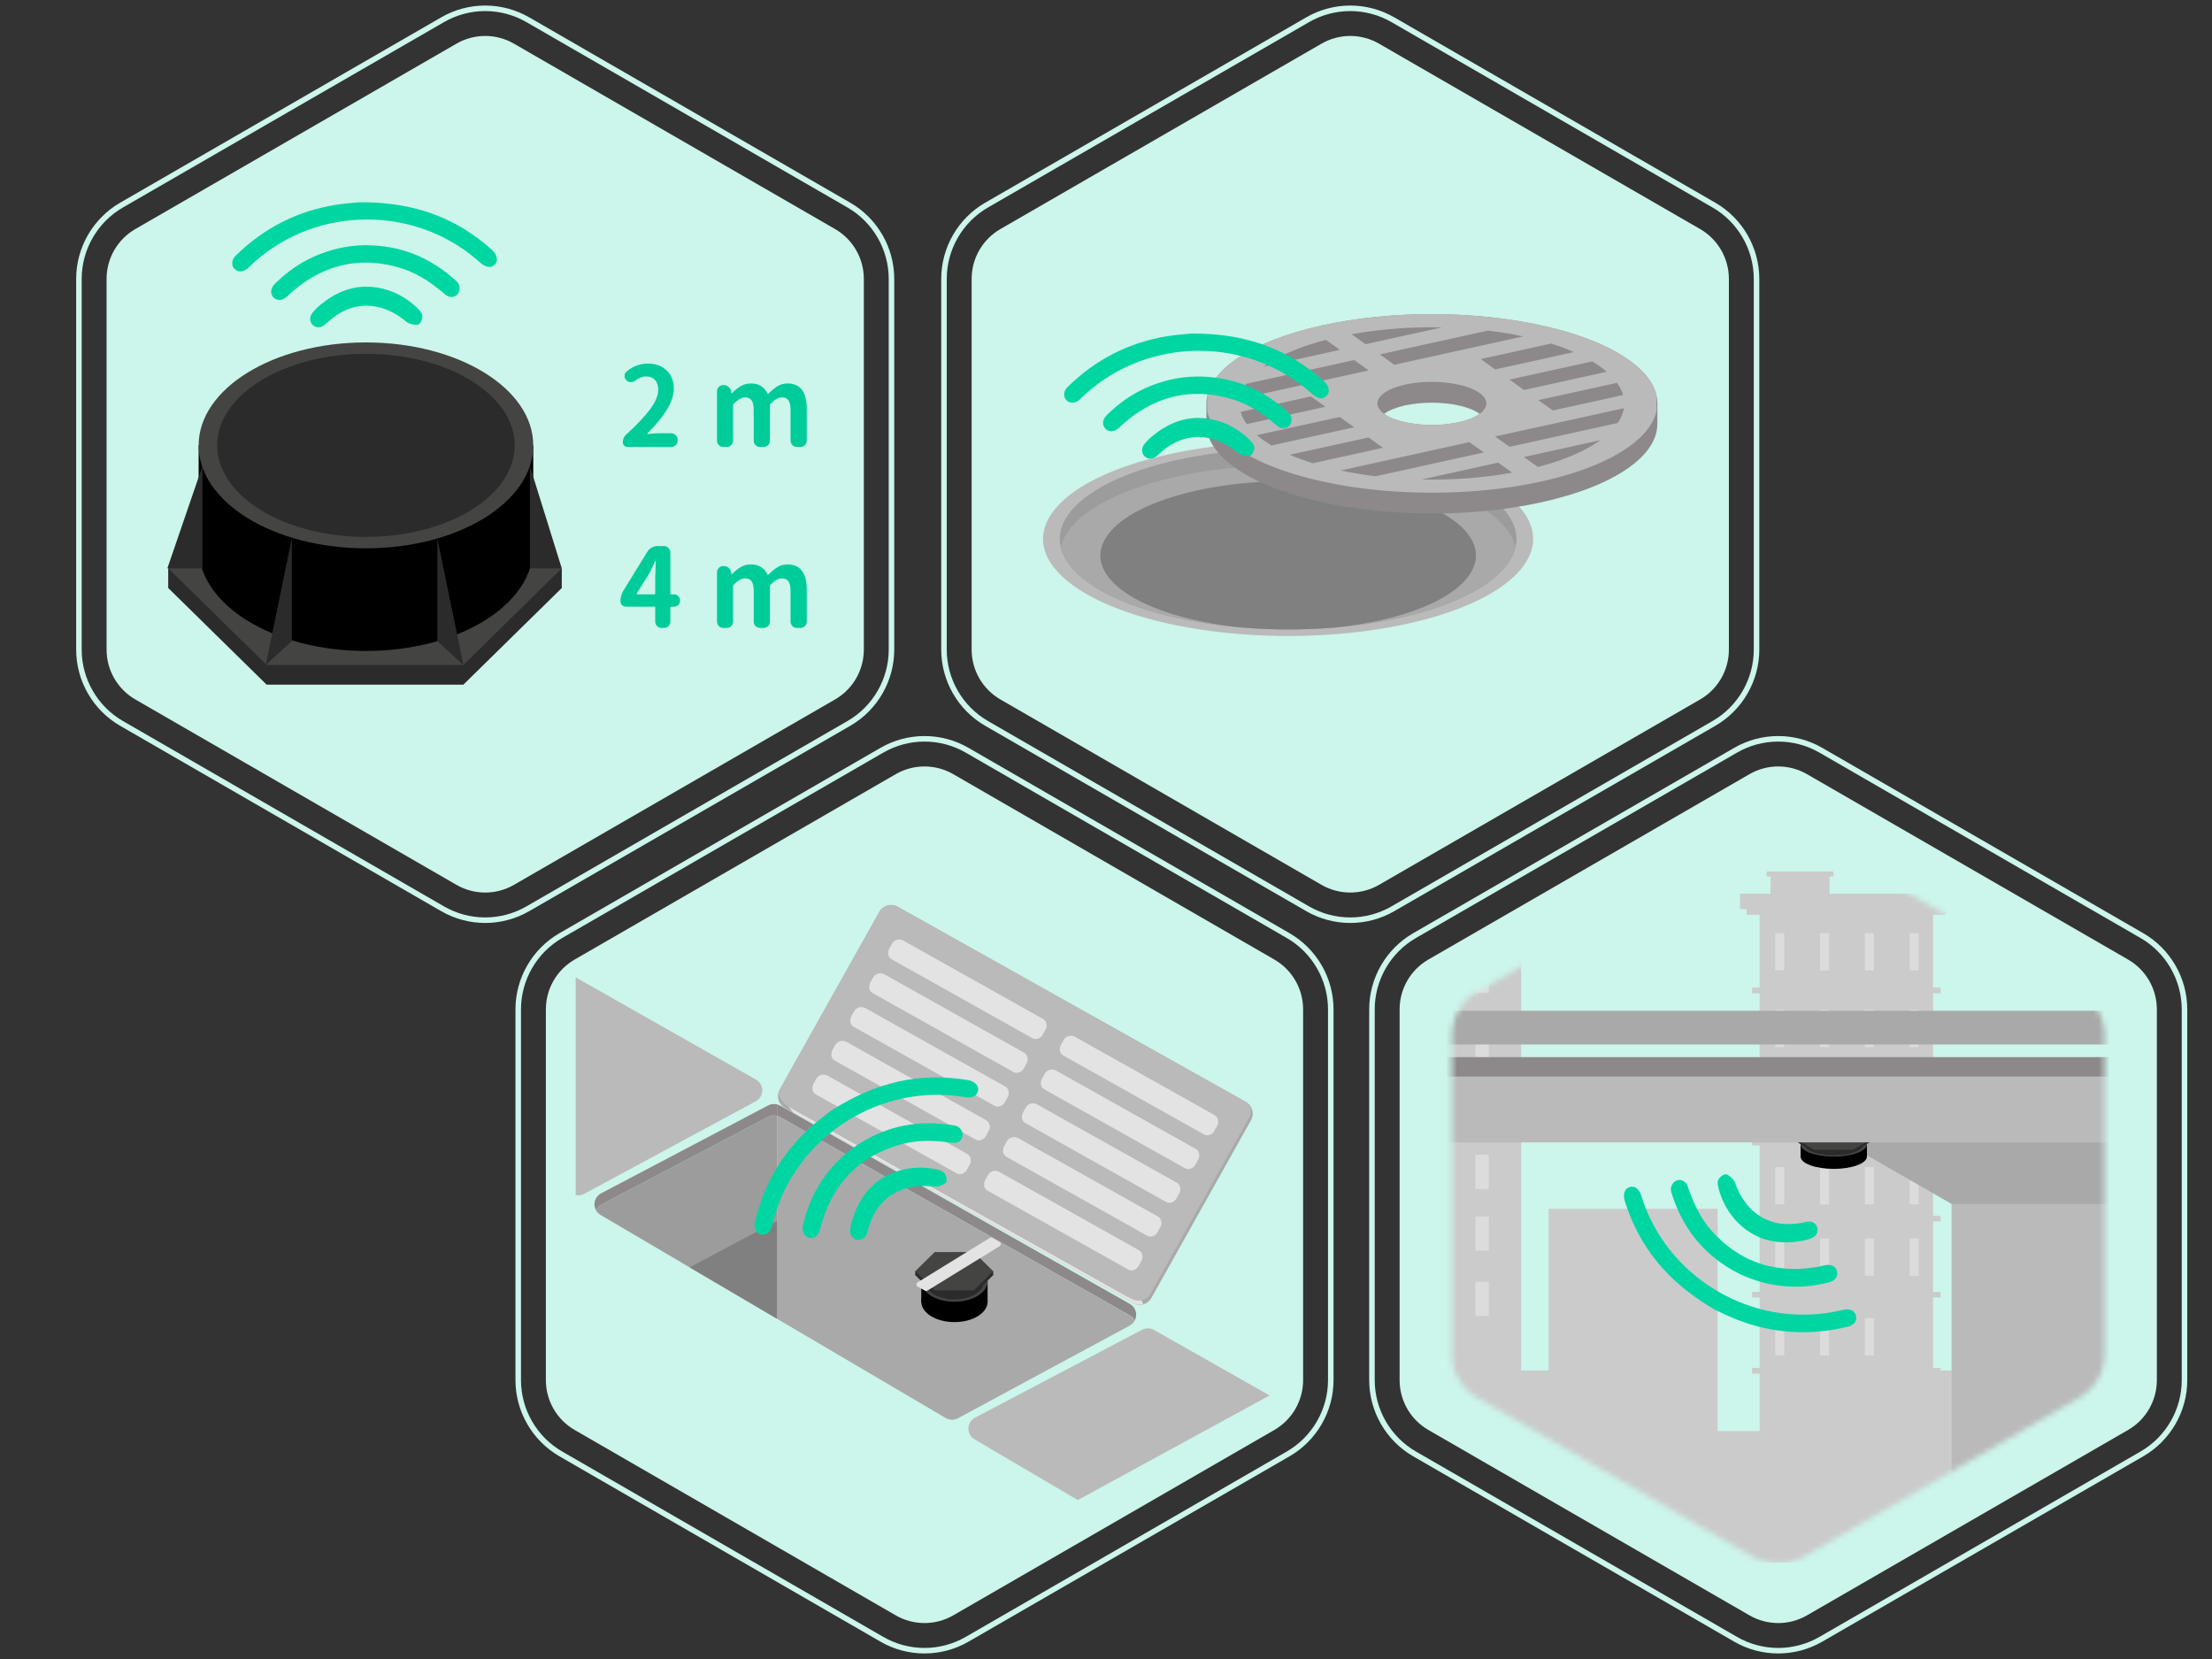 <svg width="400" height="300" viewBox="0 0 400 300" fill="none" xmlns="http://www.w3.org/2000/svg">
<rect x="0" y="0" width="400" height="300" fill="#333333" stroke="none"/>
<path fill-rule="evenodd" clip-rule="evenodd" d="M244.17 166.401C241.47 166.401 238.807 165.688 236.469 164.338L178.404 130.814C173.654 128.072 170.703 122.961 170.703 117.476V50.428C170.703 44.941 173.654 39.831 178.405 37.089L236.47 3.565C238.807 2.216 241.47 1.502 244.171 1.502C246.871 1.502 249.534 2.216 251.872 3.565L309.937 37.09C314.687 39.832 317.638 44.942 317.638 50.428V117.476C317.638 122.96 314.687 128.071 309.937 130.814L251.871 164.338C249.533 165.688 246.87 166.401 244.17 166.401Z" stroke="#CCF5EB" stroke-miterlimit="10"/>
<path fill-rule="evenodd" clip-rule="evenodd" d="M175.703 50.428L175.703 117.476C175.703 121.192 177.686 124.626 180.904 126.484L238.969 160.008C242.188 161.866 246.153 161.866 249.371 160.008L307.436 126.484C310.655 124.626 312.637 121.192 312.637 117.476L312.637 50.428C312.637 46.712 310.655 43.278 307.436 41.419L249.371 7.896C246.153 6.037 242.188 6.037 238.969 7.896L180.904 41.419C177.686 43.278 175.703 46.712 175.703 50.428Z" fill="#CCF5EB"/>
<path fill-rule="evenodd" clip-rule="evenodd" d="M167.179 298.499C164.478 298.499 161.814 297.785 159.477 296.436L101.412 262.912C96.662 260.17 93.711 255.059 93.711 249.573V182.525C93.711 177.039 96.662 171.929 101.413 169.187L159.478 135.663C161.814 134.313 164.478 133.6 167.179 133.6C169.879 133.6 172.542 134.313 174.88 135.663L232.944 169.188C237.694 171.929 240.646 177.039 240.646 182.525V249.573C240.646 255.059 237.694 260.17 232.944 262.912L174.879 296.436C172.542 297.785 169.879 298.499 167.179 298.499Z" stroke="#CCF5EB" stroke-miterlimit="10"/>
<path fill-rule="evenodd" clip-rule="evenodd" d="M98.711 182.525L98.711 249.573C98.711 253.29 100.694 256.723 103.912 258.582L161.977 292.106C165.195 293.964 169.161 293.964 172.379 292.106L230.444 258.582C233.662 256.724 235.645 253.29 235.645 249.573L235.645 182.526C235.645 178.809 233.662 175.375 230.444 173.517L172.379 139.993C169.161 138.135 165.195 138.135 161.977 139.993L103.912 173.517C100.694 175.375 98.711 178.809 98.711 182.525Z" fill="#CCF5EB"/>
<path fill-rule="evenodd" clip-rule="evenodd" d="M321.561 298.499C318.86 298.499 316.197 297.786 313.859 296.436L255.795 262.912C251.045 260.17 248.094 255.059 248.094 249.573V182.525C248.094 177.039 251.045 171.929 255.796 169.187L313.859 135.663C316.197 134.312 318.86 133.6 321.561 133.6C324.261 133.6 326.924 134.312 329.262 135.663L387.327 169.188C392.076 171.929 395.027 177.04 395.027 182.525V249.573C395.027 255.058 392.077 260.169 387.328 262.912L329.262 296.436C326.924 297.786 324.261 298.499 321.561 298.499Z" stroke="#CCF5EB" stroke-miterlimit="10"/>
<path fill-rule="evenodd" clip-rule="evenodd" d="M253.094 182.525L253.094 249.573C253.094 253.29 255.076 256.723 258.295 258.582L316.36 292.106C319.578 293.964 323.543 293.964 326.762 292.106L384.827 258.582C388.045 256.724 390.028 253.29 390.028 249.573L390.028 182.526C390.028 178.809 388.045 175.375 384.827 173.517L326.762 139.993C323.543 138.135 319.578 138.135 316.36 139.993L258.295 173.517C255.076 175.375 253.094 178.809 253.094 182.525Z" fill="#CCF5EB"/>
<path fill-rule="evenodd" clip-rule="evenodd" d="M162.314 163.958L225.3 199.269C226.459 199.918 226.883 201.393 226.227 202.563L208.199 234.721C207.543 235.892 206.063 236.299 204.905 235.649L141.919 200.338C140.749 199.682 140.335 198.214 140.991 197.044L159.02 164.886C159.676 163.715 161.144 163.302 162.314 163.958Z" fill="#A9A9A9"/>
<path fill-rule="evenodd" clip-rule="evenodd" d="M206.745 235.836C206.107 236.006 205.409 235.932 204.778 235.578L143.479 201.213L142.555 200.092L203.9 234.483L206.313 234.885L206.745 235.836Z" fill="#E3E3E3"/>
<path fill-rule="evenodd" clip-rule="evenodd" d="M162.384 163.996L224.762 198.966C224.934 199.062 225.158 199.173 225.37 199.307C225.649 199.508 225.847 199.8 225.971 200.036C226.391 200.739 226.213 201.514 225.795 202.259L207.979 234.039C207.343 235.175 205.835 235.551 204.63 234.876L142.328 199.933C141.938 199.714 141.62 199.34 141.406 198.994C141.236 198.733 140.861 198.327 140.792 198.047C140.657 197.534 140.947 197.124 141.23 196.619L159.046 164.839C159.683 163.703 161.179 163.321 162.384 163.996Z" fill="#BABABA"/>
<path fill-rule="evenodd" clip-rule="evenodd" d="M163.375 170.132L188.678 184.332C189.229 184.64 189.422 185.533 189.1 186.106L188.483 187.208C188.161 187.782 187.288 188.076 186.737 187.767L161.256 173.482C160.395 173 160.522 172.075 160.855 171.508L161.331 170.659C161.664 170.092 162.825 169.823 163.375 170.132Z" fill="#E3E3E3"/>
<path fill-rule="evenodd" clip-rule="evenodd" d="M163.23 170.049L188.551 184.244C189.32 184.675 189.17 185.345 188.868 185.885L188.373 186.768C188.051 187.342 187.005 187.54 186.455 187.231L161.719 173.364C161.409 173.19 161 173.006 160.81 172.538C160.704 172.297 160.621 171.934 160.846 171.532L161.393 170.557C161.759 169.903 162.68 169.741 163.23 170.049Z" fill="#E3E3E3"/>
<path fill-rule="evenodd" clip-rule="evenodd" d="M159.956 176.235L185.259 190.435C185.809 190.744 185.996 191.648 185.681 192.21L185.064 193.311C184.742 193.885 183.862 194.191 183.311 193.882L157.83 179.597C156.97 179.115 157.102 178.179 157.435 177.612L157.911 176.763C158.244 176.195 159.405 175.926 159.956 176.235Z" fill="#E3E3E3"/>
<path fill-rule="evenodd" clip-rule="evenodd" d="M159.809 176.153L185.129 190.348C185.898 190.778 185.748 191.449 185.44 191.999L184.951 192.871C184.629 193.445 183.577 193.654 183.026 193.345L158.291 179.478C157.981 179.305 157.578 179.109 157.388 178.641C157.282 178.4 157.199 178.037 157.424 177.635L157.964 176.672C158.337 176.006 159.258 175.844 159.809 176.153Z" fill="#E3E3E3"/>
<path fill-rule="evenodd" clip-rule="evenodd" d="M156.528 182.351L181.837 196.539C182.388 196.848 182.574 197.752 182.253 198.325L181.635 199.427C181.32 199.989 180.44 200.295 179.889 199.986L154.408 185.701C153.548 185.219 153.68 184.283 154.014 183.716L154.49 182.867C154.816 182.311 155.977 182.042 156.528 182.351Z" fill="#E3E3E3"/>
<path fill-rule="evenodd" clip-rule="evenodd" d="M156.381 182.267L181.701 196.462C182.47 196.893 182.327 197.551 182.018 198.102L181.523 198.985C181.208 199.548 180.156 199.757 179.605 199.448L154.87 185.581C154.56 185.408 154.15 185.223 153.961 184.755C153.861 184.503 153.778 184.14 154.003 183.738L154.543 182.774C154.916 182.109 155.83 181.958 156.381 182.267Z" fill="#E3E3E3"/>
<path fill-rule="evenodd" clip-rule="evenodd" d="M153.107 188.454L178.41 202.654C178.96 202.963 179.154 203.855 178.832 204.429L178.215 205.53C177.893 206.104 177.019 206.398 176.469 206.089L150.988 191.804C150.127 191.322 150.26 190.386 150.586 189.83L151.062 188.981C151.395 188.414 152.556 188.145 153.107 188.454Z" fill="#E3E3E3"/>
<path fill-rule="evenodd" clip-rule="evenodd" d="M152.959 188.372L178.28 202.567C179.048 202.998 178.899 203.668 178.596 204.207L178.101 205.09C177.78 205.664 176.734 205.862 176.183 205.553L151.448 191.686C151.138 191.512 150.729 191.328 150.539 190.86C150.439 190.608 150.356 190.245 150.581 189.843L151.121 188.879C151.488 188.225 152.408 188.063 152.959 188.372Z" fill="#E3E3E3"/>
<path fill-rule="evenodd" clip-rule="evenodd" d="M149.683 194.557L174.985 208.757C175.536 209.066 175.723 209.97 175.408 210.532L174.79 211.634C174.469 212.207 173.589 212.513 173.038 212.204L147.557 197.919C146.696 197.437 146.829 196.501 147.162 195.934L147.638 195.085C147.971 194.518 149.132 194.249 149.683 194.557Z" fill="#E3E3E3"/>
<path fill-rule="evenodd" clip-rule="evenodd" d="M149.535 194.475L174.856 208.67C175.624 209.101 175.475 209.771 175.172 210.31L174.677 211.194C174.356 211.768 173.31 211.965 172.759 211.657L148.024 197.79C147.714 197.616 147.305 197.432 147.115 196.963C147.008 196.723 146.926 196.36 147.151 195.958L147.697 194.983C148.064 194.329 148.984 194.166 149.535 194.475Z" fill="#E3E3E3"/>
<path fill-rule="evenodd" clip-rule="evenodd" d="M194.423 187.538L219.726 201.738C220.277 202.047 220.458 202.933 220.137 203.506L219.519 204.608C219.198 205.181 218.336 205.482 217.785 205.173L192.292 190.882C191.443 190.406 191.569 189.481 191.902 188.914L192.378 188.065C192.712 187.498 193.873 187.229 194.423 187.538Z" fill="#E3E3E3"/>
<path fill-rule="evenodd" clip-rule="evenodd" d="M194.271 187.453L219.591 201.648C220.36 202.079 220.199 202.742 219.897 203.281L219.401 204.165C219.08 204.739 218.034 204.936 217.483 204.628L192.759 190.767C192.45 190.593 192.04 190.409 191.839 189.934C191.744 189.7 191.661 189.337 191.886 188.936L192.433 187.96C192.8 187.306 193.708 187.138 194.271 187.453Z" fill="#E3E3E3"/>
<path fill-rule="evenodd" clip-rule="evenodd" d="M190.996 193.641L216.299 207.841C216.85 208.15 217.025 209.048 216.71 209.61L216.092 210.711C215.771 211.285 214.902 211.597 214.351 211.288L188.859 196.997C188.01 196.521 188.142 195.585 188.475 195.018L188.951 194.169C189.284 193.602 190.446 193.333 190.996 193.641Z" fill="#E3E3E3"/>
<path fill-rule="evenodd" clip-rule="evenodd" d="M190.849 193.558L216.169 207.753C216.938 208.184 216.777 208.847 216.468 209.398L215.979 210.27C215.658 210.844 214.606 211.053 214.055 210.744L189.331 196.884C189.021 196.71 188.618 196.514 188.417 196.04C188.322 195.805 188.239 195.442 188.464 195.041L189.005 194.077C189.378 193.412 190.287 193.243 190.849 193.558Z" fill="#E3E3E3"/>
<path fill-rule="evenodd" clip-rule="evenodd" d="M187.568 199.755L212.877 213.944C213.428 214.252 213.603 215.15 213.281 215.723L212.664 216.825C212.349 217.387 211.48 217.699 210.93 217.39L185.437 203.099C184.588 202.623 184.721 201.687 185.054 201.12L185.53 200.271C185.856 199.715 187.017 199.446 187.568 199.755Z" fill="#E3E3E3"/>
<path fill-rule="evenodd" clip-rule="evenodd" d="M187.421 199.672L212.742 213.867C213.51 214.298 213.356 214.95 213.047 215.501L212.552 216.384C212.237 216.946 211.184 217.156 210.634 216.847L185.91 202.986C185.6 202.813 185.191 202.628 184.989 202.154C184.901 201.908 184.818 201.545 185.043 201.143L185.583 200.18C185.956 199.514 186.859 199.357 187.421 199.672Z" fill="#E3E3E3"/>
<path fill-rule="evenodd" clip-rule="evenodd" d="M184.147 205.858L209.45 220.058C210 220.367 210.182 221.253 209.861 221.827L209.243 222.928C208.922 223.502 208.059 223.802 207.509 223.494L182.016 209.202C181.167 208.726 181.3 207.79 181.626 207.235L182.102 206.386C182.435 205.818 183.596 205.549 184.147 205.858Z" fill="#E3E3E3"/>
<path fill-rule="evenodd" clip-rule="evenodd" d="M183.999 205.775L209.32 219.97C210.088 220.401 209.927 221.065 209.625 221.604L209.13 222.487C208.808 223.061 207.763 223.259 207.212 222.95L182.488 209.089C182.178 208.916 181.769 208.731 181.568 208.257C181.479 208.011 181.396 207.648 181.621 207.246L182.162 206.283C182.528 205.629 183.437 205.46 183.999 205.775Z" fill="#E3E3E3"/>
<path fill-rule="evenodd" clip-rule="evenodd" d="M180.731 211.962L206.033 226.162C206.584 226.47 206.759 227.368 206.444 227.93L205.827 229.031C205.505 229.605 204.636 229.917 204.086 229.609L178.593 215.317C177.744 214.841 177.877 213.905 178.21 213.338L178.686 212.489C179.019 211.922 180.18 211.653 180.731 211.962Z" fill="#E3E3E3"/>
<path fill-rule="evenodd" clip-rule="evenodd" d="M180.575 211.878L205.896 226.073C206.665 226.504 206.504 227.168 206.201 227.707L205.706 228.591C205.384 229.164 204.339 229.362 203.788 229.053L179.064 215.193C178.754 215.019 178.345 214.835 178.144 214.36C178.049 214.126 177.966 213.763 178.191 213.361L178.738 212.386C179.104 211.732 180.013 211.563 180.575 211.878Z" fill="#E3E3E3"/>
<path d="M108.695 217.874L138.919 201.971C139.414 201.711 139.98 201.653 140.508 201.786V199.706C139.98 199.573 139.414 199.631 138.919 199.891L108.695 215.794C107.532 216.406 107.212 217.795 107.76 218.828C107.958 218.443 108.262 218.102 108.695 217.874Z" fill="#8D898A"/>
<path d="M204.331 235.797L141.064 199.924C140.887 199.824 140.7 199.754 140.508 199.705V201.785C140.7 201.834 140.887 201.904 141.064 202.004L204.331 237.878C204.727 238.102 205.015 238.419 205.203 238.776C205.725 237.77 205.445 236.429 204.331 235.797Z" fill="#8D898A"/>
<path d="M204.331 237.879L141.064 202.006C140.887 201.906 140.7 201.836 140.508 201.787V238.473L171.025 256.428C171.7 256.824 172.532 256.84 173.221 256.468L204.29 239.712C204.71 239.486 205.008 239.153 205.203 238.778C205.015 238.42 204.727 238.104 204.331 237.879Z" fill="#A9A9A9"/>
<path d="M138.917 201.971L108.692 217.874C108.259 218.102 107.956 218.442 107.758 218.827C107.941 219.172 108.221 219.477 108.599 219.7L140.505 238.471V201.786C139.977 201.653 139.411 201.711 138.917 201.971Z" fill="#9C9C9C"/>
<path d="M179.61 229.875H165.5V230.581H179.61V229.875Z" fill="#2B2B2B"/>
<path d="M172.592 239.078C175.905 239.078 178.59 237.426 178.59 235.388C178.59 233.35 175.905 231.697 172.592 231.697C169.279 231.697 166.594 233.35 166.594 235.388C166.594 237.426 169.279 239.078 172.592 239.078Z" fill="black"/>
<path d="M178.59 231.707H166.594V235.388H178.59V231.707Z" fill="black"/>
<path d="M172.592 235.397C175.905 235.397 178.59 233.744 178.59 231.706C178.59 229.668 175.905 228.016 172.592 228.016C169.279 228.016 166.594 229.668 166.594 231.706C166.594 233.744 169.279 235.397 172.592 235.397Z" fill="#444442"/>
<path d="M172.591 234.989C175.537 234.989 177.925 233.52 177.925 231.707C177.925 229.895 175.537 228.426 172.591 228.426C169.646 228.426 167.258 229.895 167.258 231.707C167.258 233.52 169.646 234.989 172.591 234.989Z" fill="#2B2B2B"/>
<path d="M176.082 227.115H169.027L165.5 230.579L169.027 234.044H176.082L179.61 230.579L176.082 227.115Z" fill="#2B2B2B"/>
<path d="M176.082 226.41H169.027L165.5 229.874L169.027 233.339H176.082L179.61 229.874L176.082 226.41Z" fill="#444442"/>
<path fill-rule="evenodd" clip-rule="evenodd" d="M140.513 238.473V220.783L124.91 229.056L124.734 229.19L140.513 238.473Z" fill="#808080"/>
<path d="M178.968 223.863L165.935 231.89C165.637 232.073 165.649 232.51 165.957 232.677L167.268 233.389C167.411 233.467 167.585 233.462 167.724 233.377L180.757 225.35C181.055 225.166 181.043 224.729 180.735 224.562L179.424 223.85C179.28 223.772 179.106 223.777 178.968 223.863Z" fill="#E3E3E3"/>
<path d="M138.732 223.052C138.496 223.202 138.11 223.357 137.612 223.24C136.728 223.031 136.256 222.145 136.489 221.132C138.076 214.208 141.527 208.338 146.745 203.686C147.688 202.844 148.728 202.045 149.486 201.461C149.76 201.251 150.003 201.064 150.204 200.904L150.385 200.788C158.489 195.621 166.312 193.88 175.006 195.308C175.722 195.426 176.316 195.754 176.634 196.209C176.853 196.522 176.927 196.869 176.857 197.243C176.777 197.66 176.581 197.964 176.256 198.171C175.829 198.443 175.204 198.527 174.497 198.406C167.091 197.138 159.454 198.709 152.994 202.828C146.698 206.843 142.102 212.929 140.053 219.965C139.927 220.399 139.816 220.838 139.706 221.277L139.57 221.811C139.429 222.356 139.132 222.797 138.732 223.052Z" fill="#00D6A2"/>
<path d="M147.446 223.622C147.112 223.834 146.724 223.898 146.324 223.805C145.435 223.6 144.954 222.707 145.181 221.683C145.833 218.735 146.926 216.071 148.431 213.766C150.237 211.002 152.487 208.722 155.121 206.989L155.286 206.883C160.569 203.514 166.257 202.421 172.675 203.541C173.535 203.692 174.185 204.575 174.065 205.432C174.009 205.834 173.766 206.199 173.398 206.434C173.169 206.579 172.791 206.739 172.288 206.668C169.596 206.293 166.412 206.023 163.201 206.866C160.886 207.474 158.788 208.372 156.966 209.534C152.813 212.182 149.946 216.275 148.446 221.7C148.405 221.85 148.372 222.003 148.339 222.157C148.319 222.252 148.301 222.348 148.273 222.441C148.115 222.963 147.821 223.382 147.446 223.622Z" fill="#00D6A2"/>
<path d="M169.673 211.547C169.673 211.547 164.401 209.958 159.409 213.141C156.39 215.066 154.959 218.022 154.296 220.064C154.024 220.789 153.844 221.518 153.766 222.245C153.758 222.306 153.753 222.347 153.753 222.347C153.662 223.314 154.176 224.059 155.032 224.201C155.484 224.277 155.838 224.127 156.055 223.989C156.442 223.742 156.721 223.332 156.838 222.833C157.57 219.732 159.076 217.436 161.313 216.009C163.425 214.663 166.049 214.19 169.111 214.602C169.447 214.648 170.147 214.469 170.846 214.035C171.237 213.785 171.199 213.238 171.099 212.823C170.97 212.285 170.708 211.759 169.673 211.547Z" fill="#00D6A2"/>
<path d="M136.719 195.231L104.102 176.736V216.109C104.608 216.212 105.14 216.153 105.609 215.9L136.678 199.144C137.098 198.918 137.396 198.585 137.591 198.21C138.113 197.204 137.833 195.862 136.719 195.231Z" fill="#BABABA"/>
<path d="M208.681 240.493C208.504 240.393 208.317 240.323 208.125 240.274C207.597 240.141 207.031 240.199 206.537 240.459L176.312 256.362C175.15 256.974 174.829 258.364 175.378 259.396C175.561 259.741 175.841 260.046 176.219 260.268L194.899 271.259L229.579 252.342L208.681 240.493Z" fill="#BABABA"/>
<mask id="mask0_8378_2893" style="mask-type:luminance" maskUnits="userSpaceOnUse" x="262" y="149" width="119" height="134">
<path fill-rule="evenodd" clip-rule="evenodd" d="M262.563 187.16L262.562 244.938C262.562 248.141 264.271 251.1 267.044 252.701L317.082 281.591C319.856 283.192 323.273 283.192 326.046 281.591L376.084 252.701C378.857 251.1 380.566 248.141 380.566 244.938L380.566 187.16C380.566 183.957 378.857 180.998 376.084 179.397L326.046 150.508C323.273 148.906 319.856 148.906 317.082 150.508L267.044 179.397C264.271 180.998 262.563 183.957 262.563 187.16Z" fill="white"/>
</mask>
<g mask="url(#mask0_8378_2893)">
<path d="M402.292 200.785V194.357H382.147V200.785H375.566V194.357H372.183V200.785H368.8V194.357H365.078V200.785H357.297V203.153H358.481V247.829H350.926V247.361H349.558V234.629H350.926V233.608H349.558V220.877H350.926V219.855H349.558V207.124H350.926V206.103H349.558V193.371H350.926V192.35H349.558V179.619H350.926V178.597H349.558V165.422H351.901V164.397H353.093V161.604H330.841V158.497H331.564V157.6H319.449V158.497H320.173V161.604H314.658V164.397H315.85V165.422H318.193V178.597H316.826V179.619H318.193V192.35H316.826V193.371H318.193V206.103H316.826V207.124H318.193V219.855H316.826V220.877H318.193V233.608H316.826V234.629H318.193V247.361H316.826V248.382H318.193V258.786H310.599V218.583H280.038V247.829H275.076V156.723H271.405V159.068L264.631 160.725V159.201H260.96V161.623L254.186 163.28V161.533H250.515V164.178L243.741 165.835V164.394H240.07V166.733L233.296 168.389V167.148H229.625V256.617V282.561H231.46H233.296H240.07H243.741H250.515H253.583H254.186H260.96H264.631H270.454H271.405H273.24H275.076H280.038H305.298H308.906H310.599H318.193H331.564H343.805H349.558H358.481H380.643H404.077H404.322V235.386V203.153H406.996V200.785H402.292Z" fill="#CBCBCB"/>
<path opacity="0.33" d="M322.645 168.742H321.016V175.482H322.645V168.742Z" fill="white"/>
<path opacity="0.33" d="M330.746 168.742H329.117V175.482H330.746V168.742Z" fill="white"/>
<path opacity="0.33" d="M338.856 168.742H337.227V175.482H338.856V168.742Z" fill="white"/>
<path opacity="0.33" d="M346.957 168.742H345.328V175.482H346.957V168.742Z" fill="white"/>
<path opacity="0.33" d="M322.645 182.615H321.016V189.355H322.645V182.615Z" fill="white"/>
<path opacity="0.33" d="M330.746 182.615H329.117V189.355H330.746V182.615Z" fill="white"/>
<path opacity="0.33" d="M338.856 182.615H337.227V189.355H338.856V182.615Z" fill="white"/>
<path opacity="0.33" d="M346.957 182.615H345.328V189.355H346.957V182.615Z" fill="white"/>
<path opacity="0.33" d="M322.645 196.832H321.016V203.572H322.645V196.832Z" fill="white"/>
<path opacity="0.33" d="M330.746 196.832H329.117V203.572H330.746V196.832Z" fill="white"/>
<path opacity="0.33" d="M338.856 196.832H337.227V203.572H338.856V196.832Z" fill="white"/>
<path opacity="0.33" d="M346.957 196.832H345.328V203.572H346.957V196.832Z" fill="white"/>
<path opacity="0.33" d="M322.645 211.049H321.016V217.789H322.645V211.049Z" fill="white"/>
<path opacity="0.33" d="M330.746 211.049H329.117V217.789H330.746V211.049Z" fill="white"/>
<path opacity="0.33" d="M338.856 211.049H337.227V217.789H338.856V211.049Z" fill="white"/>
<path opacity="0.33" d="M346.957 211.049H345.328V217.789H346.957V211.049Z" fill="white"/>
<path opacity="0.33" d="M322.645 223.965H321.016V230.705H322.645V223.965Z" fill="white"/>
<path opacity="0.33" d="M330.746 223.965H329.117V230.705H330.746V223.965Z" fill="white"/>
<path opacity="0.33" d="M338.856 223.965H337.227V230.705H338.856V223.965Z" fill="white"/>
<path opacity="0.33" d="M322.645 238.369H321.016V245.109H322.645V238.369Z" fill="white"/>
<path opacity="0.33" d="M330.746 238.369H329.117V245.109H330.746V238.369Z" fill="white"/>
<path opacity="0.33" d="M338.856 238.369H337.227V245.109H338.856V238.369Z" fill="white"/>
<path opacity="0.33" d="M346.957 223.965H345.328V230.705H346.957V223.965Z" fill="white"/>
<path opacity="0.33" d="M269.233 173.369H266.797V179.548H269.233V173.369Z" fill="white"/>
<path opacity="0.33" d="M269.233 185.188H266.797V191.366H269.233V185.188Z" fill="white"/>
<path opacity="0.33" d="M269.233 197.006H266.797V203.185H269.233V197.006Z" fill="white"/>
<path opacity="0.33" d="M269.233 208.824H266.797V215.003H269.233V208.824Z" fill="white"/>
<path opacity="0.33" d="M269.233 219.967H266.797V226.146H269.233V219.967Z" fill="white"/>
<path opacity="0.33" d="M269.233 231.785H266.797V237.964H269.233V231.785Z" fill="white"/>
<path d="M390.853 199.418H352.906V310.027H390.853V199.418Z" fill="#BABABA"/>
<path d="M390.85 217.706H352.903L321.078 199.418H422.675L390.85 217.706Z" fill="#A9A9A9"/>
<path d="M338.617 205.826H324.508V206.251H338.617V205.826Z" fill="#2B2B2B"/>
<path d="M331.6 211.371C334.913 211.371 337.598 210.375 337.598 209.147C337.598 207.919 334.913 206.924 331.6 206.924C328.287 206.924 325.602 207.919 325.602 209.147C325.602 210.375 328.287 211.371 331.6 211.371Z" fill="black"/>
<path d="M337.598 206.93H325.602V209.147H337.598V206.93Z" fill="black"/>
<path d="M331.6 209.152C334.913 209.152 337.598 208.156 337.598 206.928C337.598 205.701 334.913 204.705 331.6 204.705C328.287 204.705 325.602 205.701 325.602 206.928C325.602 208.156 328.287 209.152 331.6 209.152Z" fill="#444442"/>
<path d="M331.599 208.907C334.545 208.907 336.933 208.022 336.933 206.93C336.933 205.838 334.545 204.953 331.599 204.953C328.654 204.953 326.266 205.838 326.266 206.93C326.266 208.022 328.654 208.907 331.599 208.907Z" fill="#2B2B2B"/>
<path d="M335.09 204.164H328.035L324.508 206.251L328.035 208.338H335.09L338.617 206.251L335.09 204.164Z" fill="#2B2B2B"/>
<path d="M335.09 203.738H328.035L324.508 205.825L328.035 207.912H335.09L338.617 205.825L335.09 203.738Z" fill="#444442"/>
<path d="M431.442 191.162H126.664V204.142H431.442V191.162Z" fill="#8D898A"/>
<path d="M431.442 182.781H126.664V188.877H431.442V182.781Z" fill="#A9A9A9"/>
<path d="M431.442 194.678H126.664V206.578H431.442V194.678Z" fill="#BABABA"/>
</g>
<path d="M334.953 237.009C335.194 237.151 335.507 237.426 335.627 237.924C335.841 238.806 335.263 239.628 334.255 239.878C327.36 241.591 320.565 241.165 314.057 238.613C312.88 238.151 311.697 237.585 310.833 237.172C310.522 237.024 310.245 236.891 310.012 236.784L309.826 236.675C301.555 231.781 296.467 225.589 293.812 217.188C293.593 216.496 293.618 215.818 293.88 215.329C294.06 214.992 294.337 214.768 294.701 214.663C295.11 214.544 295.47 214.583 295.801 214.779C296.237 215.037 296.594 215.556 296.805 216.242C299.022 223.422 303.874 229.524 310.468 233.426C316.894 237.228 324.4 238.577 331.603 237.225C332.048 237.142 332.489 237.042 332.93 236.943L333.468 236.822C334.018 236.701 334.546 236.768 334.953 237.009Z" fill="#00D6A2"/>
<path d="M331.522 228.975C331.862 229.176 332.094 229.494 332.192 229.892C332.411 230.778 331.832 231.611 330.816 231.872C327.891 232.622 325.021 232.851 322.284 232.549C319.004 232.188 315.953 231.21 313.216 229.645L313.047 229.545C307.654 226.354 304.109 221.774 302.208 215.543C301.953 214.708 302.448 213.729 303.266 213.448C303.65 213.317 304.086 213.369 304.461 213.591C304.695 213.729 305.007 213.994 305.172 214.475C306.054 217.046 307.252 220.009 309.455 222.492C311.044 224.283 312.792 225.748 314.652 226.849C318.891 229.357 323.838 230.064 329.356 228.951C329.508 228.92 329.66 228.881 329.811 228.84C329.906 228.815 329.999 228.788 330.095 228.771C330.632 228.676 331.139 228.748 331.522 228.975Z" fill="#00D6A2"/>
<path d="M310.709 214.607C310.709 214.607 311.673 220.028 316.769 223.043C319.851 224.866 323.134 224.806 325.256 224.475C326.025 224.39 326.757 224.221 327.441 223.962C327.499 223.942 327.538 223.928 327.538 223.928C328.441 223.572 328.873 222.777 328.614 221.949C328.476 221.511 328.183 221.263 327.962 221.132C327.567 220.898 327.075 220.835 326.577 220.956C323.48 221.704 320.751 221.399 318.467 220.047C316.312 218.772 314.704 216.646 313.688 213.727C313.577 213.407 313.101 212.863 312.398 212.436C311.999 212.2 311.527 212.481 311.202 212.757C310.781 213.116 310.43 213.588 310.709 214.607Z" fill="#00D6A2"/>
<path d="M223.149 97.654H209.039V98.36H223.149V97.654Z" fill="#2B2B2B"/>
<path d="M216.061 106.858C219.374 106.858 222.059 105.205 222.059 103.167C222.059 101.129 219.374 99.477 216.061 99.477C212.748 99.477 210.062 101.129 210.062 103.167C210.062 105.205 212.748 106.858 216.061 106.858Z" fill="black"/>
<path d="M222.059 99.486H210.062V103.167H222.059V99.486Z" fill="black"/>
<path d="M216.061 103.176C219.374 103.176 222.059 101.524 222.059 99.485C222.059 97.447 219.374 95.795 216.061 95.795C212.748 95.795 210.062 97.447 210.062 99.485C210.062 101.524 212.748 103.176 216.061 103.176Z" fill="#444442"/>
<path d="M216.06 102.768C219.006 102.768 221.394 101.299 221.394 99.487C221.394 97.674 219.006 96.205 216.06 96.205C213.114 96.205 210.727 97.674 210.727 99.487C210.727 101.299 213.114 102.768 216.06 102.768Z" fill="#2B2B2B"/>
<path d="M212.566 94.894H219.621L223.149 98.359L219.621 101.823H212.566L209.039 98.359L212.566 94.894Z" fill="#2B2B2B"/>
<path d="M212.566 94.189H219.621L223.149 97.654L219.621 101.118H212.566L209.039 97.654L212.566 94.189Z" fill="#444442"/>
<path d="M208.646 91.642L221.678 99.669C221.976 99.852 221.965 100.29 221.657 100.457L220.346 101.169C220.202 101.246 220.028 101.242 219.89 101.156L206.857 93.129C206.559 92.946 206.571 92.508 206.879 92.341L208.19 91.629C208.333 91.552 208.507 91.556 208.646 91.642Z" fill="#E3E3E3"/>
<path fill-rule="evenodd" clip-rule="evenodd" d="M211.421 82.131C232.807 77.416 259.771 80.469 271.663 88.94C283.538 97.412 275.834 108.088 254.448 112.804C233.063 117.503 206.082 114.45 194.207 105.979C182.315 97.507 190.019 86.83 211.421 82.131Z" fill="#BABABA"/>
<path fill-rule="evenodd" clip-rule="evenodd" d="M212.878 83.169C232.826 78.79 257.952 81.635 269.028 89.531C280.105 97.411 272.912 107.368 252.981 111.764C233.066 116.143 207.924 113.298 196.847 105.402C185.77 97.507 192.947 87.565 212.878 83.169Z" fill="#9C9C9C"/>
<path fill-rule="evenodd" clip-rule="evenodd" d="M274.047 98.947C272.849 104.141 265.384 109.032 252.981 111.765C233.066 116.145 207.924 113.3 196.847 105.404C193.97 103.358 192.324 101.168 191.812 98.963C193.027 93.784 200.492 88.893 212.879 86.16C232.826 81.78 257.952 84.625 269.029 92.521C271.906 94.567 273.536 96.741 274.047 98.947Z" fill="#A9A9A9"/>
<path fill-rule="evenodd" clip-rule="evenodd" d="M241.697 113.442C235.847 113.954 229.837 113.938 224.115 113.442C215.548 112.515 207.892 110.294 203.257 106.985C194.146 100.48 200.06 92.312 216.443 88.7C232.842 85.088 253.509 87.437 262.619 93.927C271.73 100.4 265.816 108.599 249.417 112.212C246.923 112.755 244.334 113.171 241.697 113.442Z" fill="#808080"/>
<path fill-rule="evenodd" clip-rule="evenodd" d="M299.693 76.464C299.901 82.218 292.325 87.829 278.723 90.834C272.441 92.208 265.632 92.863 258.919 92.863V76.848C260.55 76.848 262.196 76.704 263.714 76.368C265.409 76.001 266.703 75.473 267.566 74.85L267.551 74.818C265.744 73.539 262.388 72.82 258.919 72.82V56.805C273.241 56.821 287.13 59.81 294.563 65.116C297.967 67.53 299.613 70.151 299.693 72.74H299.709V76.464L299.693 76.464ZM258.919 92.863C244.63 92.847 230.741 89.859 223.292 84.552C219.696 81.979 218.05 79.198 218.162 76.464V72.74C218.385 67.146 225.914 61.76 239.132 58.835C245.413 57.46 252.206 56.805 258.919 56.805V72.82C257.305 72.82 255.659 72.98 254.124 73.3C252.446 73.683 251.135 74.211 250.288 74.834L250.32 74.866C252.095 76.145 255.467 76.848 258.919 76.848V92.863Z" fill="#8D898A"/>
<path fill-rule="evenodd" clip-rule="evenodd" d="M294.562 65.116C292.228 63.454 289.255 62.015 285.835 60.833C282.91 59.81 279.665 58.978 276.197 58.323C275.541 58.211 274.87 58.099 274.199 57.987C273.352 57.844 272.473 57.732 271.594 57.604C269.532 57.348 267.406 57.14 265.264 57.013C261.092 56.741 256.825 56.741 252.589 56.996C250.463 57.14 248.354 57.332 246.26 57.604C245.381 57.716 244.518 57.844 243.654 57.987C242.983 58.099 242.328 58.211 241.673 58.323C240.809 58.483 239.978 58.659 239.131 58.835C236.542 59.41 234.16 60.081 232.019 60.833C223.995 63.614 219.2 67.498 218.305 71.589V74.371C218.784 76.544 220.415 78.734 223.292 80.796C225.625 82.458 228.598 83.897 232.019 85.079C234.943 86.102 238.204 86.933 241.673 87.573C242.328 87.701 242.983 87.813 243.654 87.924C244.518 88.052 245.381 88.18 246.26 88.292C248.338 88.564 250.431 88.772 252.589 88.9C256.745 89.155 261.029 89.171 265.264 88.9C267.39 88.772 269.516 88.564 271.594 88.292C272.473 88.18 273.336 88.052 274.199 87.924C274.87 87.813 275.541 87.701 276.197 87.573C277.044 87.413 277.891 87.253 278.722 87.061C281.328 86.486 283.693 85.831 285.835 85.079C293.875 82.282 298.654 78.398 299.549 74.339V71.558C299.069 69.368 297.439 67.162 294.562 65.116ZM293.507 71.43L285.835 73.124L280.8 74.227L278.179 72.357L285.835 70.678L292.42 69.224C292.932 69.959 293.299 70.694 293.507 71.43ZM287.929 65.356C288.424 65.644 288.888 65.947 289.335 66.267C289.783 66.587 290.182 66.906 290.566 67.226L285.835 68.265L276.197 70.391L275.589 70.519L274.199 69.528L272.968 68.648L274.199 68.377L276.197 67.929L285.835 65.819L287.929 65.356ZM280.464 62.127C281.935 62.591 283.341 63.102 284.62 63.662L276.197 65.532L274.199 65.963L271.594 66.539L270.379 66.81L267.758 64.924L271.594 64.093L274.199 63.518L276.197 63.07L280.464 62.127ZM265.264 75.953C264.785 76.113 264.273 76.257 263.714 76.368C260.038 77.168 255.626 76.944 252.589 75.953C251.678 75.665 250.911 75.298 250.32 74.866C247.97 73.188 249.041 71.142 252.589 69.959C253.053 69.815 253.58 69.671 254.124 69.543C257.8 68.728 262.211 68.952 265.264 69.959C266.159 70.263 266.942 70.63 267.55 71.062C269.883 72.724 268.812 74.786 265.264 75.953ZM269.084 59.778C269.931 59.889 270.762 60.001 271.594 60.129C272.489 60.257 273.352 60.417 274.199 60.577C274.614 60.657 275.03 60.737 275.446 60.833L274.199 61.104L271.594 61.68L265.264 63.07L252.589 65.867L252.142 65.963L249.536 64.093L252.589 63.406L265.264 60.625L269.084 59.778ZM246.26 60.129C248.338 59.81 250.447 59.57 252.589 59.41C255.306 59.202 258.056 59.138 260.773 59.202L252.589 60.992L246.947 62.239L246.26 61.76L244.422 60.433C245.029 60.321 245.636 60.225 246.26 60.129ZM232.018 64.221C234.192 63.182 236.782 62.239 239.77 61.456L241.673 62.815L242.296 63.262L241.673 63.406L232.018 65.532L228.47 66.315C229.477 65.58 230.66 64.876 232.018 64.221ZM225.321 69.416L232.018 67.945L241.673 65.819L243.654 65.372L244.885 65.116L246.26 66.091L247.506 66.986L246.26 67.258L243.654 67.833L241.673 68.265L232.018 70.391L224.219 72.101C224.362 71.19 224.73 70.295 225.321 69.416ZM224.346 74.482L232.018 72.804L237.053 71.685L239.691 73.555L232.018 75.25L225.449 76.688C224.922 75.969 224.554 75.234 224.346 74.482ZM229.925 80.556C229.429 80.252 228.966 79.949 228.518 79.645C228.087 79.325 227.671 79.006 227.303 78.686L232.018 77.647L241.673 75.537L242.264 75.409L243.654 76.385L244.901 77.264L243.654 77.535L241.673 77.967L232.018 80.093L229.925 80.556ZM237.405 83.769C235.918 83.305 234.528 82.794 233.233 82.234L241.673 80.38L243.654 79.949L246.26 79.373L247.475 79.102L250.096 80.972L246.26 81.819L243.654 82.394L241.673 82.826L237.405 83.769ZM248.785 86.118C247.938 86.022 247.091 85.911 246.26 85.783C245.381 85.639 244.518 85.495 243.654 85.319C243.239 85.239 242.823 85.159 242.424 85.079L243.654 84.808L246.26 84.232L252.589 82.842L265.264 80.045L265.696 79.949L268.333 81.819L265.264 82.49L252.589 85.287L248.785 86.118ZM271.594 85.783C269.516 86.102 267.406 86.342 265.264 86.502C262.531 86.694 259.798 86.774 257.081 86.71L265.264 84.904L270.906 83.657L271.594 84.152L273.448 85.463C272.84 85.575 272.217 85.687 271.594 85.783ZM285.835 81.675C283.677 82.73 281.088 83.673 278.099 84.44L276.197 83.082L275.557 82.634L276.197 82.506L285.835 80.38L289.399 79.597C288.376 80.332 287.193 81.02 285.835 81.675ZM292.532 76.496L285.835 77.967L276.197 80.093L274.199 80.524L272.984 80.796L271.594 79.821L270.347 78.926L271.594 78.654L274.199 78.079L276.197 77.647L285.835 75.537L293.651 73.811C293.507 74.722 293.123 75.633 292.532 76.496Z" fill="#BABABA"/>
<path d="M193.902 72.818C193.622 72.818 193.214 72.741 192.856 72.374C192.224 71.723 192.302 70.722 193.043 69.993C198.104 65.008 204.17 61.914 211.07 60.797C212.318 60.594 213.624 60.479 214.578 60.395C214.921 60.364 215.227 60.337 215.483 60.311L215.698 60.31C225.308 60.31 232.841 63.048 239.404 68.927C239.944 69.411 240.268 70.007 240.291 70.562C240.308 70.943 240.184 71.276 239.924 71.553C239.633 71.863 239.304 72.013 238.918 72.013C238.412 72.013 237.84 71.748 237.309 71.265C231.745 66.215 224.462 63.433 216.8 63.433C209.334 63.433 202.186 66.094 196.675 70.926C196.335 71.223 196.006 71.534 195.677 71.845L195.276 72.222C194.864 72.606 194.376 72.818 193.902 72.818Z" fill="#00D6A2"/>
<path d="M200.947 77.984C200.551 77.984 200.19 77.829 199.902 77.536C199.263 76.885 199.338 75.874 200.079 75.132C202.214 72.996 204.568 71.338 207.077 70.204C210.084 68.845 213.208 68.132 216.36 68.087L216.556 68.086C222.822 68.086 228.206 70.222 233.015 74.617C233.66 75.207 233.732 76.301 233.171 76.959C232.907 77.268 232.506 77.445 232.07 77.445C231.799 77.445 231.394 77.376 231.008 77.046C228.94 75.282 226.4 73.342 223.24 72.327C220.96 71.595 218.709 71.224 216.548 71.224C211.623 71.224 207.005 73.134 202.823 76.902C202.708 77.006 202.597 77.117 202.487 77.229C202.419 77.299 202.352 77.37 202.279 77.433C201.865 77.789 201.392 77.984 200.947 77.984Z" fill="#00D6A2"/>
<path d="M226.179 79.753C226.179 79.753 222.589 75.578 216.668 75.578C213.087 75.578 210.292 77.302 208.634 78.667C208.015 79.132 207.472 79.65 207.015 80.221C206.975 80.268 206.949 80.299 206.949 80.299C206.353 81.066 206.386 81.97 207.031 82.55C207.372 82.858 207.75 82.922 208.008 82.922C208.467 82.922 208.923 82.725 209.29 82.368C211.574 80.147 214.078 79.021 216.732 79.021C219.236 79.021 221.703 80.032 224.063 82.026C224.321 82.246 225.008 82.472 225.831 82.481C226.295 82.481 226.557 81.999 226.696 81.595C226.876 81.073 226.938 80.488 226.179 79.753Z" fill="#00D6A2"/>
<path fill-rule="evenodd" clip-rule="evenodd" d="M87.74 166.401C85.04 166.401 82.377 165.688 80.039 164.338L21.975 130.814C17.225 128.072 14.273 122.961 14.273 117.476V50.428C14.273 44.941 17.225 39.831 21.976 37.089L80.04 3.565C82.377 2.216 85.04 1.502 87.741 1.502C90.441 1.502 93.105 2.216 95.442 3.565L153.507 37.09C158.257 39.832 161.208 44.942 161.208 50.428V117.476C161.208 122.96 158.258 128.071 153.508 130.814L95.441 164.338C93.103 165.688 90.44 166.401 87.74 166.401Z" stroke="#CCF5EB" stroke-miterlimit="10"/>
<path fill-rule="evenodd" clip-rule="evenodd" d="M19.273 50.428L19.273 117.476C19.273 121.192 21.256 124.626 24.474 126.484L82.54 160.008C85.758 161.866 89.723 161.866 92.942 160.008L151.007 126.484C154.225 124.626 156.208 121.192 156.208 117.476L156.208 50.428C156.208 46.712 154.225 43.278 151.007 41.419L92.942 7.896C89.723 6.037 85.758 6.037 82.54 7.896L24.474 41.419C21.256 43.278 19.273 46.712 19.273 50.428Z" fill="#CCF5EB"/>
<path d="M83.795 88.859H48.213L30.422 106.332L48.213 123.805H83.795L101.586 106.332L83.795 88.859Z" fill="#2B2B2B"/>
<path d="M101.586 102.771H30.422V106.331H101.586V102.771Z" fill="#2B2B2B"/>
<path d="M83.795 85.299H48.213L30.422 102.771L48.213 120.244H83.795L101.586 102.771L83.795 85.299Z" fill="#444442"/>
<path d="M66.175 117.714C82.884 117.714 96.429 109.38 96.429 99.1C96.429 88.82 82.884 80.486 66.175 80.486C49.467 80.486 35.922 88.82 35.922 99.1C35.922 109.38 49.467 117.714 66.175 117.714Z" fill="black"/>
<path d="M96.429 80.535H35.922V99.1H96.429V80.535Z" fill="black"/>
<path d="M66.175 99.15C82.884 99.15 96.429 90.816 96.429 80.536C96.429 70.256 82.884 61.922 66.175 61.922C49.467 61.922 35.922 70.256 35.922 80.536C35.922 90.816 49.467 99.15 66.175 99.15Z" fill="#444442"/>
<path d="M66.174 97.087C81.031 97.087 93.075 89.676 93.075 80.535C93.075 71.394 81.031 63.984 66.174 63.984C51.317 63.984 39.273 71.394 39.273 80.535C39.273 89.676 51.317 97.087 66.174 97.087Z" fill="#2B2B2B"/>
<path d="M101.586 102.773H95.82V84.268L101.586 102.773Z" fill="#2B2B2B"/>
<path d="M83.797 120.244L79.086 115.938V97.373L83.797 120.244Z" fill="#2B2B2B"/>
<path d="M30.266 102.773H36.609V84.268L30.266 102.773Z" fill="#2B2B2B"/>
<path d="M48.055 120.244L52.765 115.938V97.373L48.055 120.244Z" fill="#2B2B2B"/>
<path d="M43.465 49.076C43.185 49.076 42.776 48.998 42.419 48.631C41.786 47.981 41.864 46.98 42.605 46.25C47.667 41.266 53.732 38.172 60.633 37.054C61.88 36.852 63.187 36.737 64.14 36.653C64.484 36.622 64.79 36.595 65.045 36.569L65.26 36.568C74.871 36.568 82.403 39.306 88.966 45.184C89.507 45.669 89.83 46.265 89.854 46.82C89.871 47.201 89.747 47.534 89.486 47.811C89.195 48.12 88.866 48.271 88.481 48.271C87.975 48.271 87.403 48.005 86.871 47.523C81.308 42.472 74.024 39.691 66.363 39.691C58.896 39.691 51.749 42.352 46.238 47.183C45.898 47.481 45.569 47.792 45.24 48.102L44.839 48.48C44.427 48.864 43.938 49.076 43.465 49.076Z" fill="#00D6A2"/>
<path d="M50.509 54.242C50.114 54.242 49.752 54.087 49.465 53.794C48.826 53.143 48.9 52.131 49.642 51.39C51.776 49.254 54.131 47.596 56.639 46.462C59.647 45.102 62.77 44.39 65.923 44.344L66.119 44.344C72.385 44.344 77.769 46.48 82.578 50.875C83.222 51.464 83.295 52.558 82.733 53.217C82.47 53.526 82.069 53.703 81.632 53.703C81.361 53.703 80.957 53.633 80.57 53.304C78.503 51.54 75.963 49.6 72.802 48.585C70.523 47.853 68.272 47.482 66.11 47.482C61.185 47.482 56.567 49.392 52.386 53.16C52.27 53.264 52.16 53.375 52.05 53.487C51.982 53.557 51.915 53.628 51.841 53.691C51.428 54.047 50.955 54.242 50.509 54.242Z" fill="#00D6A2"/>
<path d="M75.741 56.01C75.741 56.01 72.151 51.836 66.23 51.836C62.65 51.836 59.854 53.56 58.197 54.925C57.578 55.389 57.034 55.907 56.578 56.479C56.538 56.526 56.512 56.557 56.512 56.557C55.915 57.324 55.948 58.228 56.593 58.808C56.934 59.115 57.313 59.18 57.57 59.18C58.03 59.18 58.485 58.983 58.852 58.626C61.137 56.405 63.64 55.279 66.294 55.279C68.799 55.279 71.265 56.29 73.625 58.284C73.884 58.503 74.571 58.729 75.393 58.738C75.857 58.738 76.12 58.257 76.259 57.853C76.439 57.33 76.5 56.745 75.741 56.01Z" fill="#00D6A2"/>
<path d="M113.484 80.826C113.25 80.826 113.048 80.748 112.879 80.592C112.71 80.422 112.625 80.214 112.625 79.967C112.625 79.407 112.833 78.938 113.25 78.561C115.177 76.803 116.622 75.273 117.586 73.971C118.549 72.669 119.031 71.503 119.031 70.475C119.031 69.719 118.836 69.133 118.445 68.717C118.055 68.287 117.508 68.072 116.805 68.072C116.167 68.072 115.535 68.32 114.91 68.814C114.65 69.01 114.37 69.107 114.07 69.107C113.771 69.107 113.51 69.003 113.289 68.795C113.055 68.561 112.938 68.287 112.938 67.975C112.938 67.662 113.061 67.402 113.309 67.193C114.428 66.23 115.724 65.748 117.195 65.748C118.589 65.748 119.708 66.165 120.555 66.998C121.414 67.831 121.844 68.932 121.844 70.299C121.844 72.538 120.242 75.24 117.039 78.404C117.013 78.417 117.007 78.437 117.02 78.463C117.033 78.489 117.052 78.495 117.078 78.482C118.003 78.391 118.751 78.346 119.324 78.346H121.395C121.707 78.346 121.974 78.463 122.195 78.697C122.43 78.919 122.547 79.186 122.547 79.498V79.674C122.547 79.986 122.43 80.26 122.195 80.494C121.974 80.716 121.707 80.826 121.395 80.826H113.484ZM130.809 80.826C130.483 80.826 130.21 80.716 129.988 80.494C129.767 80.26 129.656 79.986 129.656 79.674V70.787C129.656 70.462 129.767 70.188 129.988 69.967C130.21 69.745 130.483 69.635 130.809 69.635H130.906C131.232 69.635 131.518 69.745 131.766 69.967C132.013 70.175 132.163 70.442 132.215 70.768L132.254 71.08C132.254 71.106 132.267 71.119 132.293 71.119C132.319 71.119 132.345 71.113 132.371 71.1C132.905 70.54 133.439 70.11 133.973 69.811C134.507 69.498 135.105 69.342 135.77 69.342C137.215 69.342 138.224 69.954 138.797 71.178C138.836 71.256 138.888 71.262 138.953 71.197C139.526 70.611 140.079 70.156 140.613 69.83C141.16 69.505 141.759 69.342 142.41 69.342C143.582 69.342 144.454 69.732 145.027 70.514C145.6 71.295 145.887 72.408 145.887 73.853V79.674C145.887 79.986 145.776 80.26 145.555 80.494C145.333 80.716 145.06 80.826 144.734 80.826H144.109C143.784 80.826 143.51 80.716 143.289 80.494C143.068 80.26 142.957 79.986 142.957 79.674V74.205C142.957 73.359 142.833 72.76 142.586 72.408C142.339 72.044 141.941 71.861 141.395 71.861C140.783 71.861 140.099 72.245 139.344 73.014C139.266 73.092 139.227 73.176 139.227 73.268V79.674C139.227 79.986 139.116 80.26 138.895 80.494C138.673 80.716 138.4 80.826 138.074 80.826H137.449C137.124 80.826 136.85 80.716 136.629 80.494C136.408 80.26 136.297 79.986 136.297 79.674V74.205C136.297 73.359 136.173 72.76 135.926 72.408C135.678 72.044 135.281 71.861 134.734 71.861C134.122 71.861 133.439 72.245 132.684 73.014C132.605 73.092 132.566 73.176 132.566 73.268V79.674C132.566 79.986 132.456 80.26 132.234 80.494C132.013 80.716 131.74 80.826 131.414 80.826H130.809Z" fill="#00CC99"/>
<path d="M115.125 107.34C115.112 107.366 115.112 107.398 115.125 107.438C115.138 107.464 115.158 107.477 115.184 107.477H118.348C118.439 107.477 118.484 107.424 118.484 107.32V104.449C118.484 104.111 118.523 103.102 118.602 101.422C118.602 101.396 118.589 101.383 118.562 101.383C118.536 101.383 118.517 101.396 118.504 101.422C118.126 102.255 117.742 103.043 117.352 103.785L115.125 107.34ZM121.863 107.477C122.176 107.477 122.436 107.587 122.645 107.809C122.866 108.017 122.977 108.277 122.977 108.59C122.977 108.902 122.866 109.169 122.645 109.391C122.436 109.599 122.176 109.703 121.863 109.703H121.375C121.271 109.703 121.219 109.755 121.219 109.859V112.398C121.219 112.711 121.108 112.984 120.887 113.219C120.665 113.44 120.392 113.551 120.066 113.551H119.637C119.324 113.551 119.051 113.44 118.816 113.219C118.595 112.984 118.484 112.711 118.484 112.398V109.859C118.484 109.755 118.439 109.703 118.348 109.703H113.191C112.905 109.703 112.664 109.605 112.469 109.41C112.286 109.215 112.195 108.98 112.195 108.707C112.195 108.043 112.365 107.424 112.703 106.852L117.098 99.723C117.293 99.423 117.547 99.189 117.859 99.019C118.172 98.837 118.504 98.746 118.855 98.746H120.066C120.392 98.746 120.665 98.863 120.887 99.098C121.108 99.319 121.219 99.586 121.219 99.898V107.32C121.219 107.424 121.271 107.477 121.375 107.477H121.863ZM130.809 113.551C130.483 113.551 130.21 113.44 129.988 113.219C129.767 112.984 129.656 112.711 129.656 112.398V103.512C129.656 103.186 129.767 102.913 129.988 102.691C130.21 102.47 130.483 102.359 130.809 102.359H130.906C131.232 102.359 131.518 102.47 131.766 102.691C132.013 102.9 132.163 103.167 132.215 103.492L132.254 103.805C132.254 103.831 132.267 103.844 132.293 103.844C132.319 103.844 132.345 103.837 132.371 103.824C132.905 103.264 133.439 102.835 133.973 102.535C134.507 102.223 135.105 102.066 135.77 102.066C137.215 102.066 138.224 102.678 138.797 103.902C138.836 103.98 138.888 103.987 138.953 103.922C139.526 103.336 140.079 102.88 140.613 102.555C141.16 102.229 141.759 102.066 142.41 102.066C143.582 102.066 144.454 102.457 145.027 103.238C145.6 104.02 145.887 105.133 145.887 106.578V112.398C145.887 112.711 145.776 112.984 145.555 113.219C145.333 113.44 145.06 113.551 144.734 113.551H144.109C143.784 113.551 143.51 113.44 143.289 113.219C143.068 112.984 142.957 112.711 142.957 112.398V106.93C142.957 106.083 142.833 105.484 142.586 105.133C142.339 104.768 141.941 104.586 141.395 104.586C140.783 104.586 140.099 104.97 139.344 105.738C139.266 105.816 139.227 105.901 139.227 105.992V112.398C139.227 112.711 139.116 112.984 138.895 113.219C138.673 113.44 138.4 113.551 138.074 113.551H137.449C137.124 113.551 136.85 113.44 136.629 113.219C136.408 112.984 136.297 112.711 136.297 112.398V106.93C136.297 106.083 136.173 105.484 135.926 105.133C135.678 104.768 135.281 104.586 134.734 104.586C134.122 104.586 133.439 104.97 132.684 105.738C132.605 105.816 132.566 105.901 132.566 105.992V112.398C132.566 112.711 132.456 112.984 132.234 113.219C132.013 113.44 131.74 113.551 131.414 113.551H130.809Z" fill="#00CC99"/>
</svg>
